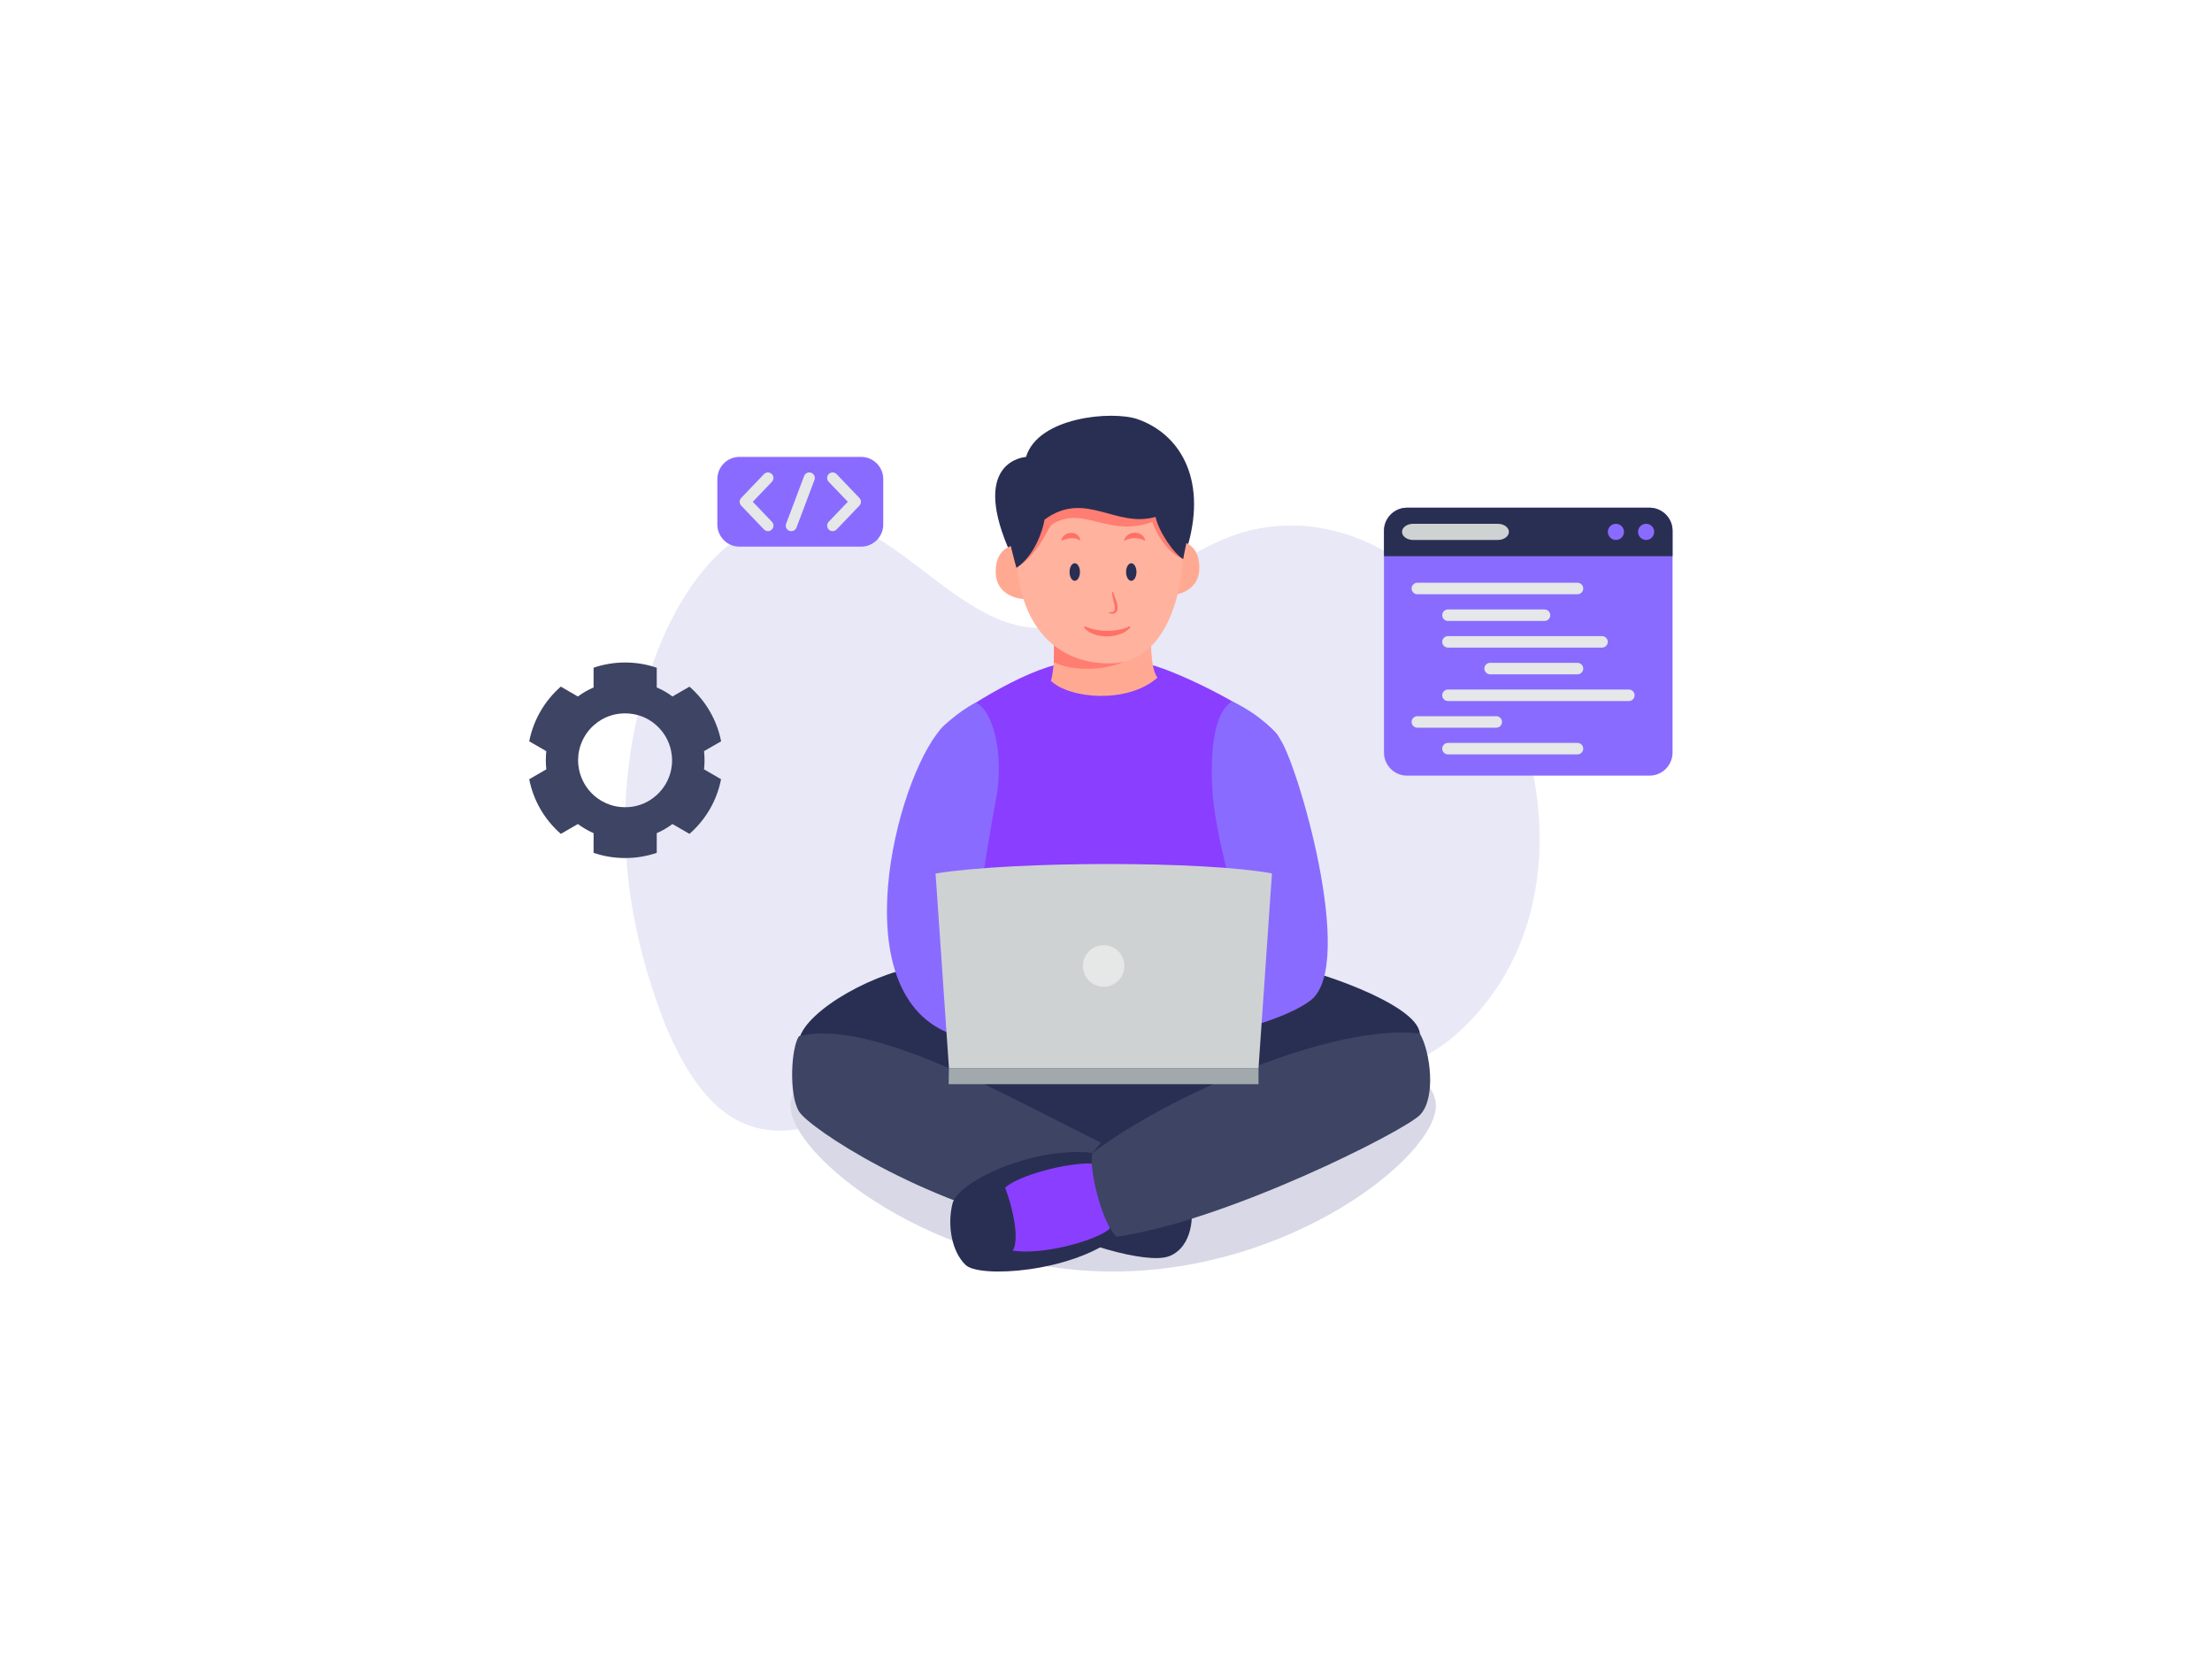 <svg xmlns="http://www.w3.org/2000/svg" xmlns:xlink="http://www.w3.org/1999/xlink" x="0px" y="0px" viewBox="0 0 4000 3000" style="enable-background:new 0 0 4000 3000;" xml:space="preserve"> <style type="text/css"> .st0{fill:#E8E8F7;} .st1{fill:#8A6BFF;} .st2{fill:#292F52;} .st3{fill:#CFD2D3;} .st4{fill:#E5E7E8;} .st5{fill:#3E4463;} .st6{fill:#D8D8E6;} .st7{fill:#8A3EFF;} .st8{fill:#E6E8E8;} .st9{fill:#A2A9AD;} .st10{fill:#FFA993;} .st11{fill:#FF7D71;} .st12{fill:#FFB29E;} .st13{fill:#FF7167;} </style> <g id="Layer_3"> </g> <g id="Layer_1"> <path class="st0" d="M1203.5,1854.2c137.3,329.5,326.9,153.6,568,46.1c139.6-62.3,240.3-66,382.8-13.2 c162.2,60,348.5,110.6,493.4-30c326.5-316.7,13.3-978.6-376.3-900.4c-132,26.5-232.8,151.2-361.7,176 c-125.4,24.1-229.7-109.3-335.6-166.1c-187.1-100.5-331,42.6-399.3,249.8C1103.2,1433.6,1122.2,1647.2,1203.5,1854.2z"></path> <g> <path class="st1" d="M3024.5,959.7V1361c0,22.9-18.7,41.6-41.6,41.6h-438.6c-22.9,0-41.6-18.7-41.6-41.6V959.7 c0-22.9,18.7-41.6,41.6-41.6h438.6C3005.8,918.1,3024.5,936.9,3024.5,959.7z"></path> <path class="st2" d="M3024.5,959.7v46.1h-521.8v-46.1c0-22.9,18.7-41.6,41.6-41.6h438.6C3005.8,918.1,3024.5,936.9,3024.5,959.7z"></path> <path class="st1" d="M2962.1,961.8c0,8,6.5,14.6,14.6,14.6c8,0,14.6-6.5,14.6-14.6c0-8-6.5-14.6-14.6-14.6 C2968.6,947.2,2962.1,953.7,2962.1,961.8z"></path> <path class="st1" d="M2907.5,961.8c0,8,6.5,14.6,14.6,14.6c8,0,14.6-6.5,14.6-14.6c0-8-6.5-14.6-14.6-14.6 C2914.1,947.2,2907.5,953.7,2907.5,961.8z"></path> <path class="st3" d="M2728.6,961.8c0,8-9,14.6-20,14.6h-153.3c-11,0-20-6.5-20-14.6c0-8,9-14.6,20-14.6h153.3 C2719.6,947.2,2728.6,953.8,2728.6,961.8z"></path> <g> <g> <path class="st4" d="M2852.6,1074.6H2563c-5.7,0-10.4-4.7-10.4-10.4c0-5.7,4.7-10.4,10.4-10.4h289.6c5.7,0,10.4,4.7,10.4,10.4 C2863,1070,2858.4,1074.6,2852.6,1074.6z"></path> </g> <g> <path class="st4" d="M2793,1122.9h-174.6c-5.7,0-10.4-4.7-10.4-10.4c0-5.7,4.6-10.4,10.4-10.4H2793c5.7,0,10.4,4.7,10.4,10.4 C2803.4,1118.2,2798.8,1122.9,2793,1122.9z"></path> </g> <g> <path class="st4" d="M2897,1171.1h-278.6c-5.7,0-10.4-4.7-10.4-10.4c0-5.7,4.6-10.4,10.4-10.4H2897c5.7,0,10.4,4.7,10.4,10.4 C2907.4,1166.5,2902.7,1171.1,2897,1171.1z"></path> </g> <g> <path class="st4" d="M2852.6,1219.4h-158c-5.7,0-10.4-4.7-10.4-10.4c0-5.7,4.6-10.4,10.4-10.4h158c5.7,0,10.4,4.7,10.4,10.4 C2863,1214.7,2858.4,1219.4,2852.6,1219.4z"></path> </g> <g> <path class="st4" d="M2945.5,1267.7h-327.1c-5.7,0-10.4-4.7-10.4-10.4c0-5.7,4.6-10.4,10.4-10.4h327.1c5.7,0,10.4,4.7,10.4,10.4 C2955.9,1263,2951.2,1267.7,2945.5,1267.7z"></path> </g> <g> <path class="st4" d="M2705.7,1315.9H2563c-5.7,0-10.4-4.7-10.4-10.4c0-5.7,4.7-10.4,10.4-10.4h142.7c5.7,0,10.4,4.7,10.4,10.4 C2716.1,1311.3,2711.5,1315.9,2705.7,1315.9z"></path> </g> <g> <path class="st4" d="M2852.6,1364.2h-234.2c-5.7,0-10.4-4.7-10.4-10.4c0-5.7,4.6-10.4,10.4-10.4h234.2c5.7,0,10.4,4.7,10.4,10.4 C2863,1359.5,2858.4,1364.2,2852.6,1364.2z"></path> </g> </g> </g> <path class="st5" d="M1274,1374.8c0-5.5-0.3-11-0.9-16.5l30.9-17.8c-7.7-39.1-28.3-73.6-57.2-98.8l-30.8,17.8 c-8.8-6.6-18.3-12.1-28.4-16.4v-35.6c-17.9-6.2-37.2-9.5-57.1-9.5c-20,0-39.2,3.3-57.1,9.4v35.7c-10.1,4.4-19.7,9.9-28.4,16.4 l-30.9-17.9c-28.9,25.3-49.4,59.8-57.1,98.9l30.9,17.9c-0.6,5.4-0.9,10.8-0.9,16.4c0,5.6,0.3,11,0.9,16.4l-30.9,17.9 c7.7,39.2,28.2,73.6,57.2,98.8l30.8-17.8c8.8,6.5,18.3,12.1,28.4,16.5v35.6c17.9,6.1,37.1,9.4,57.1,9.4c19.9,0,39.2-3.3,57.1-9.4 v-35.6c10.1-4.4,19.7-10,28.4-16.5l30.8,17.8c28.8-25.2,49.5-59.7,57.1-98.8l-30.8-17.9C1273.7,1385.8,1274,1380.3,1274,1374.8z M1213.5,1392.7c-3.8,17.7-13.1,33.3-26,45c-8.9,8.1-19.4,14.3-31,18c-8.2,2.7-17,4-26.1,4c-9.1,0-17.9-1.4-26-4 c-11.6-3.8-22.2-9.9-31-17.9c-12.9-11.7-22.2-27.4-26.1-45.1c-1.2-5.7-1.9-11.7-1.9-17.9c0-6.1,0.6-12.1,1.9-17.9 c3.8-17.7,13.1-33.3,26-45c8.9-8,19.4-14.2,31-17.9c8.2-2.7,17-4,26-4c9.1,0,17.8,1.4,26.1,4c11.7,3.8,22.2,9.9,31,18 c12.9,11.7,22.2,27.3,26,45c1.2,5.8,1.9,11.8,1.9,17.9C1215.4,1380.9,1214.7,1386.9,1213.5,1392.7z"></path> <g> <path class="st1" d="M1597.2,948.5c0,22-18,40-40,40h-220c-22,0-40-18-40-40v-82.3c0-22,18-40,40-40h220c22,0,40,18,40,40V948.5z"></path> </g> <g> <g> <path class="st4" d="M1505.7,960.5c-2.5,0-5-0.9-6.9-2.8c-4-3.8-4.1-10.1-0.3-14.1l34.6-36.2l-34.6-36.2 c-3.8-4-3.7-10.3,0.3-14.1c4-3.8,10.3-3.7,14.1,0.3l41.2,43.1c3.7,3.9,3.7,10,0,13.8l-41.2,43.1 C1510.9,959.5,1508.3,960.5,1505.7,960.5z"></path> </g> <g> <path class="st4" d="M1388.7,960.5c-2.6,0-5.3-1-7.2-3.1l-41.2-43.1c-3.7-3.9-3.7-10,0-13.8l41.2-43.1c3.8-4,10.1-4.1,14.1-0.3 c4,3.8,4.1,10.1,0.3,14.1l-34.6,36.2l34.6,36.2c3.8,4,3.7,10.3-0.3,14.1C1393.7,959.6,1391.2,960.5,1388.7,960.5z"></path> </g> <g> <path class="st4" d="M1430.9,960.5c-1.2,0-2.4-0.2-3.5-0.6c-5.2-1.9-7.8-7.7-5.8-12.9l32.5-86.2c1.9-5.2,7.7-7.8,12.9-5.8 c5.2,1.9,7.8,7.7,5.8,12.9l-32.5,86.2C1438.8,958,1435,960.5,1430.9,960.5z"></path> </g> </g> <path class="st6" d="M2596.6,1999.2c0,91.7-261.3,300.1-583.6,300.1c-322.3,0-583.6-208.4-583.6-300.1c0-91.7,261.3-166,583.6-166 C2335.3,1833.2,2596.6,1907.6,2596.6,1999.2z"></path> </g> <g id="Layer_2"> <g> <path class="st2" d="M2325.1,1746.8c40.1,3,237.4,67,242.4,122s-415,297.5-599.1,295c-184.1-2.5-535.9-230-523.4-284.2 s145.6-126.5,227.5-132.9C1775,1738.9,2325.1,1746.8,2325.1,1746.8z"></path> <path class="st2" d="M1958.3,2044.6c27.9,6.8,76.7,44.3,94.2,54.3s93.8,56.2,100,76.2s5,78.8-37.5,96.2s-185-31.2-203.8-48.8 C1890,2083.9,1958.3,2044.6,1958.3,2044.6z"></path> <path class="st5" d="M1444.7,1873.9c-14.3,21.2-18.4,106.2,0.3,136.2s221.2,165,455,212.5c-7.5-35,74.5-138,91.1-156.2 C1820.3,1982.3,1575,1840.1,1444.7,1873.9z"></path> <path class="st2" d="M1975.8,2084.7c-107.1-12.1-243.6,51.7-253.4,91.7c-9.9,40-1.1,87.5,23.9,111.2s189.6,13.8,272.9-51.2 C2036.2,2168.9,1975.8,2084.7,1975.8,2084.7z"></path> <path class="st7" d="M1974.3,2104c-44.7-1.8-131.8,21.1-156.8,43.6c15,38.8,26.2,95,13.8,113.8c50,8.8,147.2-16.2,174.9-38.8 C2008.8,2186.4,1974.3,2104,1974.3,2104z"></path> <path class="st5" d="M2567.5,1868.9c19.2,32.5,30,117.5,0,147.5s-350,191.7-548.3,220c-30-28.3-51.7-135-43.3-151.7 C2109.2,1983,2410.8,1849.7,2567.5,1868.9z"></path> </g> <g> <path class="st7" d="M2307.5,1614.7c5.3,67.3-28.8,75-52.5,91.2s-16.2,65-7.5,147.5c-53.8,42.5-345,106.2-506.2,20 c3.8-23.8,6.2-88.8,2.5-117.5s-17.5-45-66.2-73.8s2.5-337.5,23.8-363.8c21.2-26.2,152.5-108.7,221.2-118.7c0,0,105-6.2,147.5,0 c42.5,6.2,196.2,78.8,237.5,126.2C2348.8,1373.4,2303.8,1567.2,2307.5,1614.7z"></path> <path class="st1" d="M2160.8,1879.7c6.7-1.7,146.7-25,208.3-70c86.4-63.1-26.7-441.6-55.7-474.8c0,0-22.2-36.4-85.3-66.6 c-48.1,28.9-36.6,161.8-33.1,188.9c10.8,82.5,44.9,196.3,52.5,222.5c-18.3,20-106.7,60-106.7,60L2160.8,1879.7z"></path> <path class="st1" d="M1840.8,1888c0,0-60,2.8-116.7-16.7c-203.9-70-104.1-460.4-22.9-552.9c0,0,27.3-29.4,63.3-47.8 c29.5,12.2,53.3,90.1,35.9,179c-16.3,83.3-39.6,245-39.6,261.7c18.3,13.3,71.7,40,71.7,40L1840.8,1888z"></path> <path class="st3" d="M2275.8,1931.4h-559.8l-24.2-351.9c145.1-22.8,487.1-22.8,608.3,0L2275.8,1931.4z"></path> <path class="st8" d="M2033.3,1746.8c0,20.7-16.8,37.5-37.5,37.5c-20.7,0-37.5-16.8-37.5-37.5s16.8-37.5,37.5-37.5 C2016.5,1709.3,2033.3,1726.1,2033.3,1746.8z"></path> <polygon class="st9" points="2275.8,1931.4 2275.8,1960.5 1715.5,1960.5 1715.9,1931.4 "></polygon> </g> <g> <path class="st10" d="M2083,1127.2c-2.2,22.5-4.2,78.3,10,98.3c-54.2,47.5-158.3,38.3-192.5,5.8c7.5-26.7,7.5-81.7,0-99.2 s88.3-30.8,88.3-30.8L2083,1127.2z"></path> <path class="st2" d="M1822.6,989.7c-66.7-158.4,32.8-163.4,32.8-163.4c21.7-72.8,156.6-84,201.7-68.3 c74.2,25.8,125.3,104.9,91.5,226.3c0,0-41.7,181.9-142.3,181.6C1905.3,1165.6,1822.6,989.7,1822.6,989.7z"></path> <path class="st10" d="M2168.8,1026.8c0,38.6-34.4,49.6-55.8,49.6c-21.4,0-15.2-34.4-15.2-56.1c0-21.6,3-43.1,24.4-43.1 C2143.5,977.2,2168.8,987.2,2168.8,1026.8z"></path> <path class="st10" d="M1800.5,1033.9c0,38.6,34.4,49.6,55.8,49.6s15.2-34.4,15.2-56.1c0-21.6-3-43.1-24.4-43.1 S1800.5,994.3,1800.5,1033.9z"></path> <path class="st11" d="M2031.4,1196.9c-39.3,17.8-99.2,15.6-125.9,0c0.5-12.2,0.8-27.7,0-36.5 C1937.1,1170.5,2031.4,1196.9,2031.4,1196.9z"></path> <path class="st12" d="M1838,995.5c0,120,60,204.2,168.3,204.2s133.3-141.7,133.3-204.2s-100.8-134.2-155-134.2 C1853,861.3,1838,995.5,1838,995.5z"></path> <path class="st11" d="M1838,1026.8c44.2-27.9,55.8-73.8,65.8-79.6c58.1-33.3,98.4,25.3,180-3.3c0,0,16.7,51.4,55.8,67.2 c1.8-33.1-40.4-89.7-65.2-112.2c-24.8-22.5-169-47.3-195.7,6.8C1852.1,959.7,1838,1026.8,1838,1026.8z"></path> <path class="st2" d="M1838,1026.8c32.5-21.2,48.3-68.8,50.8-87.1c73.3-54.2,128.3,15.8,200.8-5c5.8,26.7,32.5,66,50,76.3 c3.2-20.9,14.7-55.6,5.5-78.9c-9.2-23.3-20.2-105.8-164.5-109.9c-144.3-4.2-166,88.3-162.6,116.7S1838,1026.8,1838,1026.8z"></path> <ellipse class="st2" cx="2045.7" cy="1034.4" rx="9.4" ry="15.9"></ellipse> <ellipse class="st2" cx="1943.5" cy="1034.4" rx="9.4" ry="15.9"></ellipse> <path class="st13" d="M2032.9,976.7c0,0,0.1-0.2,0.2-0.6c0.1-0.4,0.3-1.1,0.6-1.7c0.6-1.4,1.6-3.2,3.2-4.8 c0.8-0.9,1.7-1.7,2.8-2.4c1-0.8,2.2-1.5,3.5-2.1c1.3-0.5,2.7-1.1,4.1-1.3c1.4-0.3,2.9-0.5,4.5-0.5c1.5,0,3,0.1,4.5,0.4 c1.5,0.2,2.9,0.7,4.3,1.3c1.4,0.5,2.5,1.4,3.6,2.1c1.1,0.7,2.1,1.6,2.8,2.5c1.7,1.7,2.6,3.6,3.1,4.9c0.5,1.4,0.7,2.3,0.7,2.3 l0.1,0.4c0,0.2-0.1,0.4-0.3,0.5c-0.1,0-0.2,0-0.3,0c0,0-0.5-0.3-1.5-0.7c-0.9-0.5-2.3-1.1-4-1.7c-0.8-0.3-1.8-0.7-2.8-0.9 c-1-0.2-2-0.6-3.2-0.7c-2.2-0.4-4.6-0.6-7-0.5c-4.8-0.1-9.6,1-13,2.2c-3.5,1.1-5.6,2.2-5.6,2.2c-0.2,0.1-0.5,0-0.6-0.2 c-0.1-0.1-0.1-0.2,0-0.3L2032.9,976.7z"></path> <path class="st13" d="M1919.2,976.7c0,0,0.2-0.9,0.7-2.2c0.5-1.3,1.5-3,2.8-4.5c0.7-0.8,1.5-1.6,2.4-2.3c0.9-0.7,1.9-1.5,3-2 c2.2-1.2,4.8-1.9,7.5-2.1c2.7-0.2,5.7,0.2,8.3,1.2c2.6,1.1,4.9,2.7,6.4,4.5c0.8,0.9,1.3,1.9,1.8,2.7c0.5,0.8,0.6,1.8,0.8,2.4 c0.3,1.4,0.3,2.3,0.3,2.3l0,0.4c0,0.2-0.2,0.4-0.4,0.4c-0.1,0-0.1,0-0.2-0.1c0,0-0.4-0.3-1.2-0.8c-0.7-0.6-2-1.1-3.4-1.8 c-1.5-0.6-3.3-1.1-5.2-1.4c-2-0.2-4.1-0.3-6.3-0.1c-4.3,0.2-8.5,1.3-11.6,2.3c-3.1,1-5.1,1.8-5.1,1.8c-0.2,0.1-0.4,0-0.5-0.2 c0-0.1,0-0.2,0-0.2L1919.2,976.7z"></path> <path class="st13" d="M2012.9,1070.8c0,0,0.2,0.7,0.6,1.9c0.4,1.2,1.1,2.9,1.9,5c1.6,4.1,3.8,9.7,5,15.9c0.5,3.1,0.9,6.4,0,9.7 c-0.4,1.7-1.4,3.3-2.7,4.4c-1.3,1.1-2.9,1.6-4.2,1.9c-2.6,0.4-4.6-0.2-5.9-0.4c-1.3-0.4-2.1-0.6-2.1-0.6c-0.4-0.1-0.6-0.6-0.5-1 c0.1-0.3,0.4-0.5,0.7-0.5l0.1,0c0,0,0.8,0,2,0c1.2-0.1,3.1-0.1,4.8-0.8c1.8-0.7,3-1.8,3.3-4c0.4-2.1,0.1-4.9-0.5-7.7 c-1.1-5.6-2.8-11.3-3.6-15.8c-0.4-2.2-0.6-4.2-0.7-5.6c-0.1-1.4,0-2.1,0-2.1l0-0.1c0.1-0.4,0.5-0.7,0.9-0.7 C2012.5,1070.3,2012.8,1070.5,2012.9,1070.8z"></path> <path class="st13" d="M1962.8,1132.8c0,0,1.3,0.5,3.4,1.5c1.1,0.6,2.4,1,3.8,1.5c1.4,0.5,3,1.1,4.8,1.5c1.8,0.6,3.8,1,5.9,1.4 c2.1,0.5,4.4,0.7,6.7,1.1c2.3,0.3,4.8,0.5,7.2,0.7c2.5,0.2,5,0.2,7.5,0.2c2.5,0.1,5.1-0.1,7.5-0.2c2.5-0.3,5-0.3,7.3-0.7 c2.4-0.3,4.6-0.6,6.7-1.1c2.2-0.3,4.1-1,6-1.3c1.8-0.6,3.5-1,4.9-1.5c1.4-0.6,2.7-1,3.7-1.5c1.9-1,3.1-1.6,3.1-1.6l0.2-0.1 c0.8-0.4,1.7,0,2.1,0.8c0.3,0.6,0.2,1.2-0.2,1.7c0,0-0.9,1.1-2.7,2.9c-1.9,1.7-4.8,3.9-8.6,5.9c-1.9,0.8-4,2-6.3,2.7 c-2.3,0.8-4.7,1.6-7.3,2.2c-2.6,0.7-5.3,1-8,1.4c-2.8,0.2-5.6,0.5-8.4,0.5c-2.8,0.1-5.6-0.2-8.4-0.4c-2.8-0.2-5.5-0.8-8.1-1.3 c-2.6-0.7-5.1-1.2-7.4-2.2c-1.1-0.4-2.2-0.9-3.3-1.3c-1-0.5-2-1-3-1.5c-1.9-0.9-3.6-2-5-3.1c-1.5-1-2.7-2-3.5-2.8 c-1.7-1.7-2.6-2.7-2.6-2.7c-0.6-0.7-0.6-1.7,0.1-2.3C1961.6,1132.6,1962.3,1132.5,1962.8,1132.8z"></path> </g> </g> </svg>